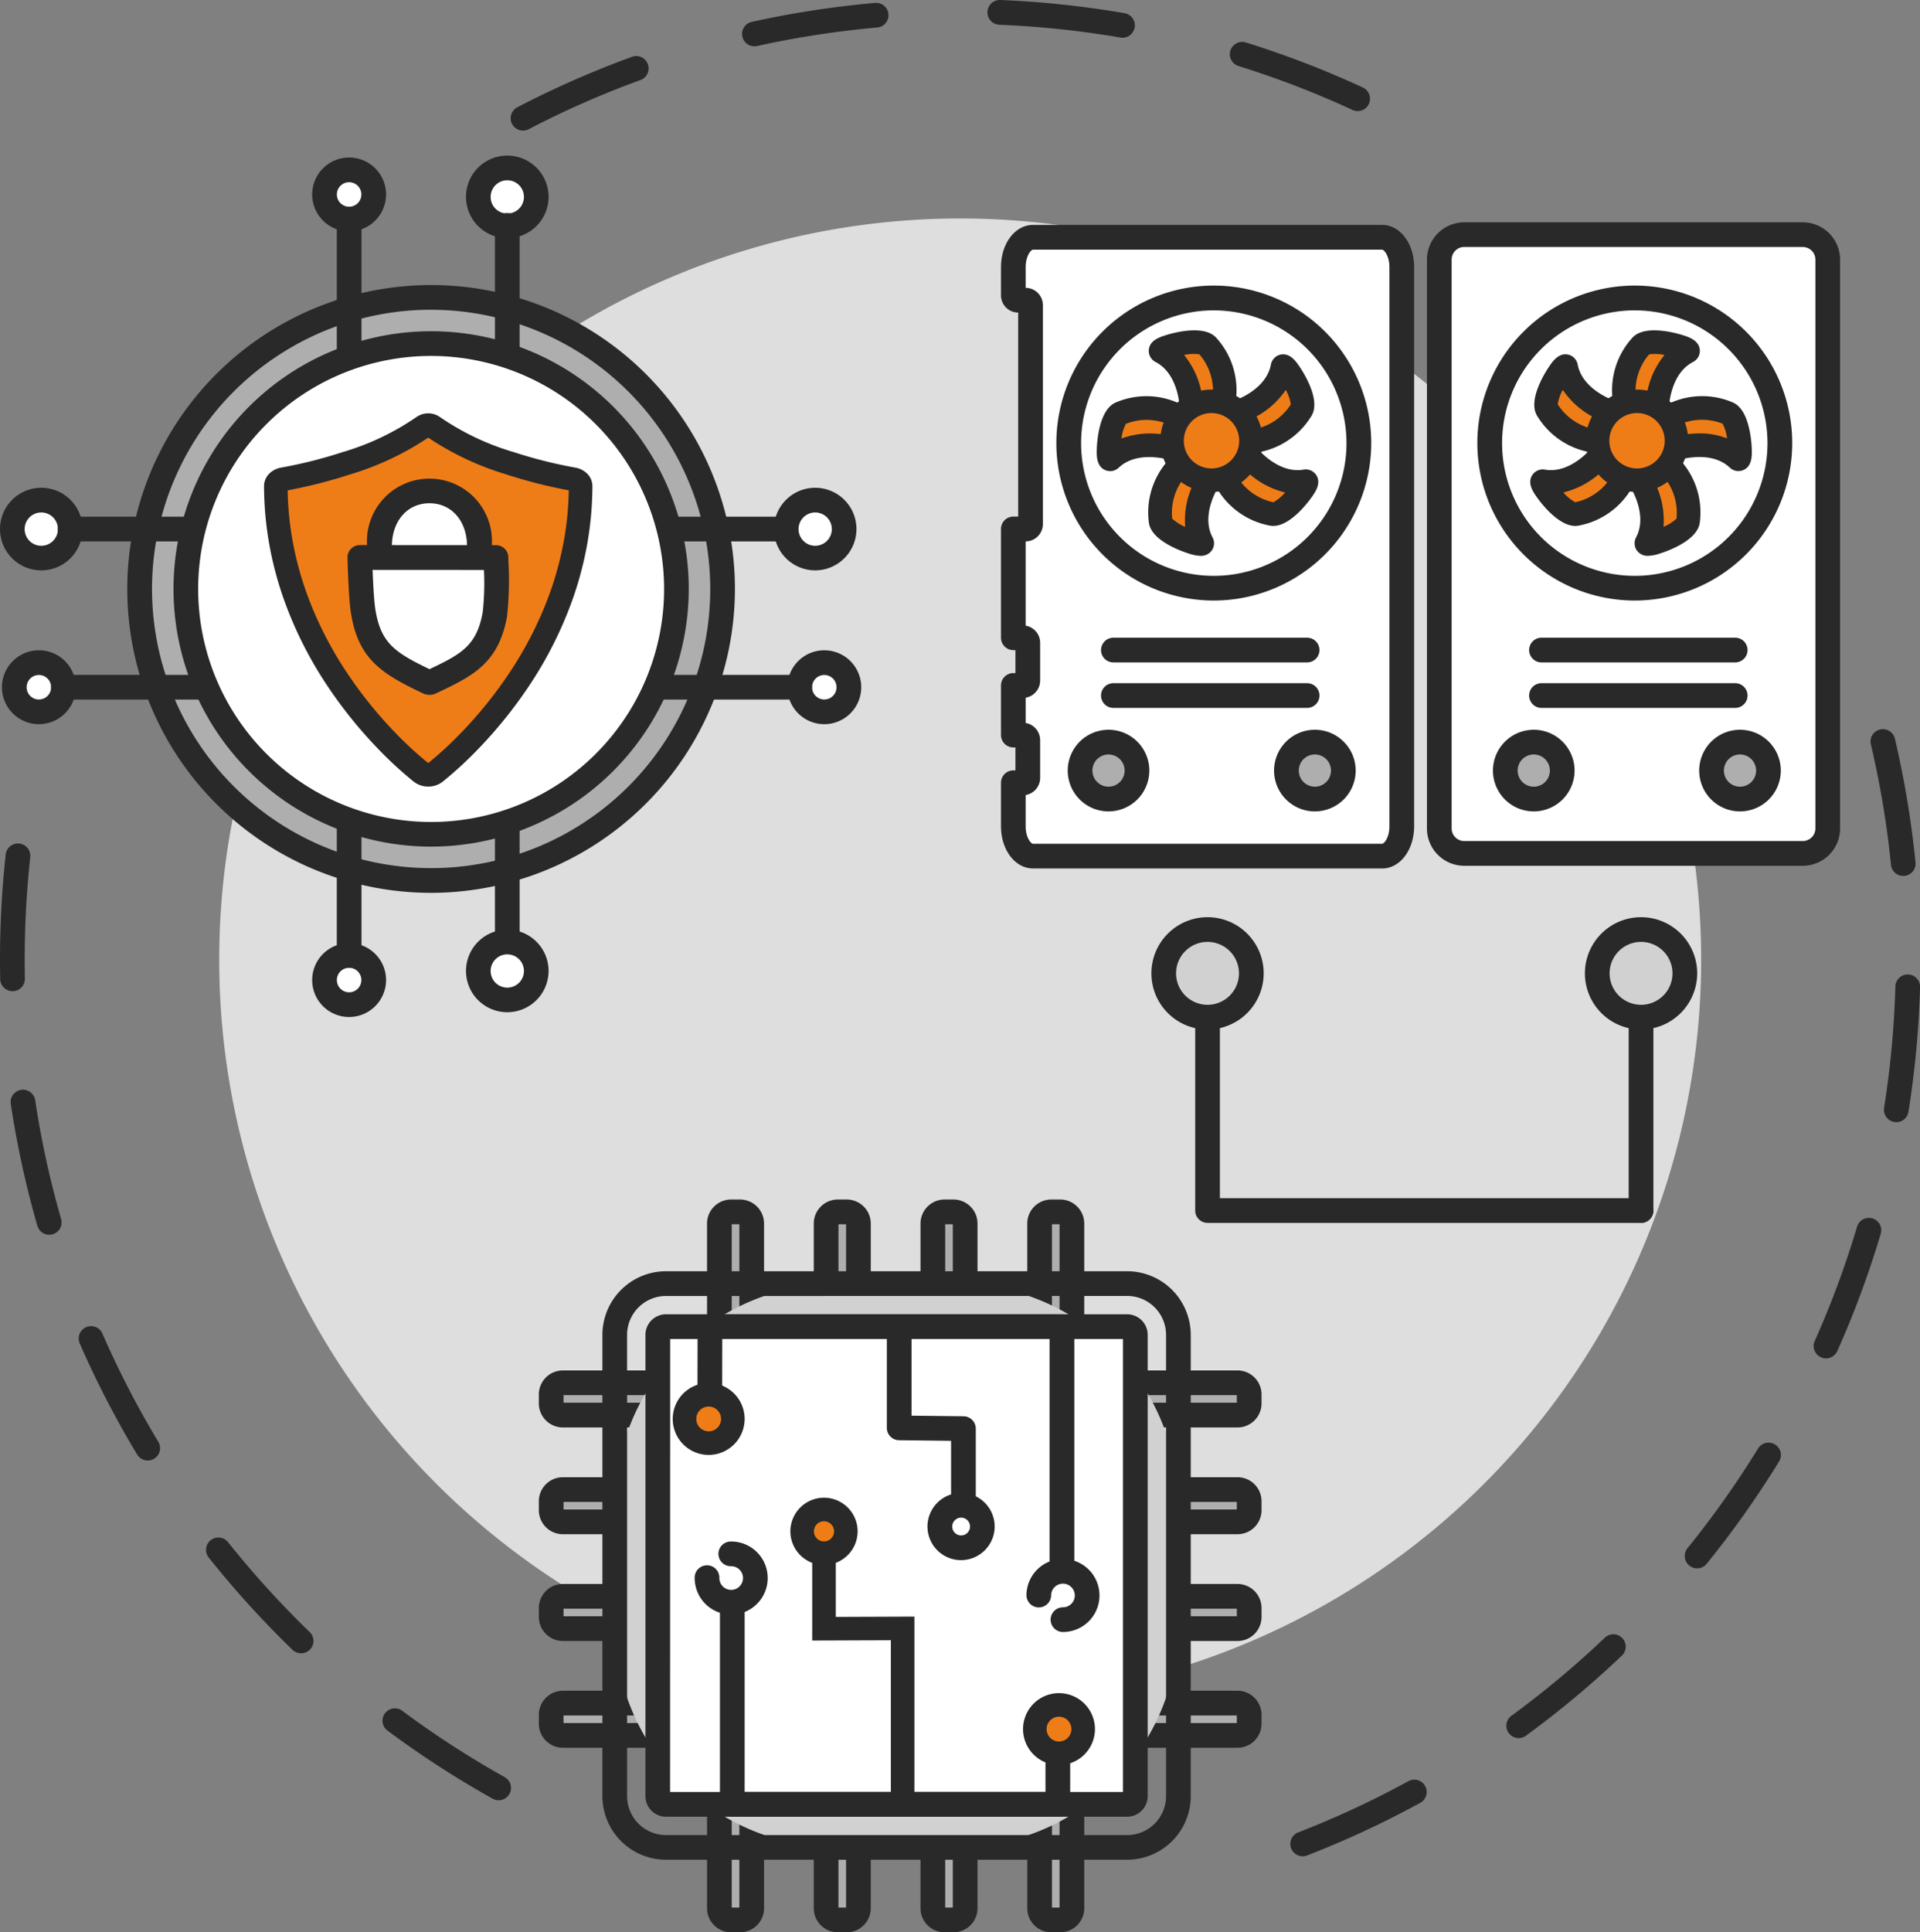 <?xml version="1.0" encoding="UTF-8"?>
<svg xmlns="http://www.w3.org/2000/svg" data-name="Group 41023" width="150" height="150.924" viewBox="0 0 150 150.924">
  <rect x="0" y="0" width="150" height="150.924" fill="#808080" stroke="none"/>
  <defs>
    <clipPath id="ae56zat3ba">
      <path data-name="Rectangle 22534" style="fill:none" d="M0 0h150v150.924H0z"></path>
    </clipPath>
  </defs>
  <g data-name="Group 41022" style="clip-path:url(#ae56zat3ba)">
    <path data-name="Path 31637" d="M74.442 132.055a57.888 57.888 0 1 1 57.888 57.888 57.888 57.888 0 0 1-57.888-57.888" transform="translate(-57.315 -57.103)" style="fill:#dedede"></path>
    <path data-name="Path 31638" d="M38.958 361a.962.962 0 0 1-.47-.123 75.353 75.353 0 0 1-8.2-5.307.965.965 0 1 1 1.152-1.548 73.446 73.446 0 0 0 7.988 5.17.965.965 0 0 1-.47 1.808M23.52 349.519a.961.961 0 0 1-.671-.271 75.68 75.68 0 0 1-6.563-7.232.965.965 0 0 1 1.51-1.2 73.774 73.774 0 0 0 6.4 7.047.965.965 0 0 1-.671 1.658m-11.984-15.058a.964.964 0 0 1-.827-.467 75.061 75.061 0 0 1-4.484-8.676.965.965 0 0 1 1.77-.772A73.118 73.118 0 0 0 12.366 333a.965.965 0 0 1-.825 1.463m-7.695-17.632a.965.965 0 0 1-.927-.7 74.9 74.9 0 0 1-2.081-9.542.965.965 0 0 1 1.908-.287 72.934 72.934 0 0 0 2.028 9.298.966.966 0 0 1-.928 1.232M.979 297.807a.965.965 0 0 1-.964-.946Q0 296.1 0 295.341a76.088 76.088 0 0 1 .447-8.235.965.965 0 0 1 1.918.209 74.222 74.222 0 0 0-.436 8.026q0 .743.015 1.483a.965.965 0 0 1-.946.984H.979" transform="translate(0 -220.389)" style="fill:#292929"></path>
    <path data-name="Path 31639" d="M439.124 335.662a.965.965 0 0 1-.349-1.865 72.991 72.991 0 0 0 8.622-4.009.965.965 0 0 1 .926 1.693 75.019 75.019 0 0 1-8.851 4.116.963.963 0 0 1-.348.065M456 326.433a.965.965 0 0 1-.57-1.744 73.772 73.772 0 0 0 7.3-6.1.965.965 0 1 1 1.33 1.4 75.669 75.669 0 0 1-7.495 6.257.96.96 0 0 1-.568.186m13.938-13.259a.965.965 0 0 1-.749-1.572 73.543 73.543 0 0 0 5.5-7.767.965.965 0 1 1 1.644 1.01 75.479 75.479 0 0 1-5.643 7.972.962.962 0 0 1-.75.358m10.071-16.4a.965.965 0 0 1-.88-1.359 72.808 72.808 0 0 0 3.305-8.925.965.965 0 0 1 1.85.55 74.741 74.741 0 0 1-3.393 9.162.965.965 0 0 1-.881.571m5.488-18.45a.99.99 0 0 1-.153-.012.965.965 0 0 1-.8-1.1 73.783 73.783 0 0 0 .883-9.473.965.965 0 1 1 1.929.055 75.69 75.69 0 0 1-.906 9.721.965.965 0 0 1-.952.813m.547-19.232a.965.965 0 0 1-.959-.868 73.141 73.141 0 0 0-1.567-9.385.965.965 0 1 1 1.878-.441 75.071 75.071 0 0 1 1.603 9.633.965.965 0 0 1-.863 1.056h-.1" transform="translate(-337.351 -190.677)" style="fill:#292929"></path>
    <path data-name="Path 31640" d="M174.376 10.2a.965.965 0 0 1-.447-1.821 74.892 74.892 0 0 1 8.939-3.934.965.965 0 1 1 .66 1.813 72.924 72.924 0 0 0-8.708 3.833.962.962 0 0 1-.445.109m65.2-1.525a.96.96 0 0 1-.4-.089 72.8 72.8 0 0 0-8.879-3.42.965.965 0 1 1 .574-1.842 74.758 74.758 0 0 1 9.115 3.511.965.965 0 0 1-.406 1.841m-47.127-5.06a.965.965 0 0 1-.208-1.907A75.237 75.237 0 0 1 201.9.226a.965.965 0 0 1 .169 1.922 73.261 73.261 0 0 0-9.4 1.445.961.961 0 0 1-.209.023m28.757-.668a.985.985 0 0 1-.165-.014 73.625 73.625 0 0 0-9.463-1A.965.965 0 1 1 211.66 0a75.548 75.548 0 0 1 9.712 1.031.965.965 0 0 1-.163 1.916" transform="translate(-133.513)" style="fill:#292929"></path>
    <path data-name="Path 31641" d="M92.967 123.732A22.771 22.771 0 1 1 70.2 100.961a22.771 22.771 0 0 1 22.771 22.771" transform="translate(-36.513 -77.733)" style="fill:#aeaeae"></path>
    <path data-name="Path 31642" d="M66.966 144.24A23.736 23.736 0 1 1 90.7 120.5a23.763 23.763 0 0 1-23.734 23.74m0-45.543A21.806 21.806 0 1 0 88.773 120.5a21.831 21.831 0 0 0-21.807-21.8" transform="translate(-33.284 -74.504)" style="fill:#292929"></path>
    <path data-name="Path 31643" d="M112.131 324.365a1.921 1.921 0 1 1-1.921 1.921 1.921 1.921 0 0 1 1.921-1.921" transform="translate(-84.854 -249.738)" style="fill:#fff"></path>
    <path data-name="Path 31644" d="M108.9 325.944a2.886 2.886 0 1 1 2.886-2.886 2.89 2.89 0 0 1-2.886 2.886m0-3.843a.957.957 0 1 0 .957.957.958.958 0 0 0-.957-.957" transform="translate(-81.625 -246.51)" style="fill:#292929"></path>
    <path data-name="Path 31645" d="M112.131 57.667a1.921 1.921 0 1 1-1.921 1.921 1.921 1.921 0 0 1 1.921-1.921" transform="translate(-84.854 -44.399)" style="fill:#fff"></path>
    <path data-name="Path 31646" d="M108.9 59.246a2.886 2.886 0 1 1 2.886-2.886 2.89 2.89 0 0 1-2.886 2.886m0-3.843a.957.957 0 1 0 .957.957.958.958 0 0 0-.957-.957" transform="translate(-81.625 -41.171)" style="fill:#292929"></path>
    <path data-name="Path 31647" d="M118.561 74.37v57.517" transform="translate(-91.283 -57.259)" style="fill:#fff"></path>
    <path data-name="Path 31648" d="M115.333 129.623a.965.965 0 0 1-.965-.965V71.142a.965.965 0 0 1 1.929 0v57.517a.965.965 0 0 1-.965.965" transform="translate(-88.055 -54.031)" style="fill:#292929"></path>
    <path data-name="Path 31649" d="M164.7 61.525a2.26 2.26 0 1 0-2.26-2.26 2.261 2.261 0 0 0 2.26 2.26" transform="translate(-125.063 -43.889)" style="fill:#fff"></path>
    <path data-name="Path 31650" d="M161.467 59.262a3.225 3.225 0 1 1 3.225-3.225 3.229 3.229 0 0 1-3.225 3.225m0-4.521a1.3 1.3 0 1 0 1.3 1.3 1.3 1.3 0 0 0-1.3-1.3" transform="translate(-121.835 -40.661)" style="fill:#292929"></path>
    <path data-name="Path 31651" d="M172.26 132.594v-55.94" transform="translate(-132.628 -59.018)" style="fill:#fff"></path>
    <path data-name="Path 31652" d="M169.032 130.33a.965.965 0 0 1-.965-.965V73.426a.965.965 0 1 1 1.929 0v55.94a.965.965 0 0 1-.965.965" transform="translate(-129.4 -55.79)" style="fill:#292929"></path>
    <path data-name="Path 31653" d="M164.7 319.8a2.26 2.26 0 1 1-2.26 2.26 2.261 2.261 0 0 1 2.26-2.26" transform="translate(-125.063 -246.22)" style="fill:#fff"></path>
    <path data-name="Path 31654" d="M161.467 322.052a3.225 3.225 0 1 1 3.225-3.225 3.229 3.229 0 0 1-3.225 3.225m0-4.521a1.3 1.3 0 1 0 1.3 1.3 1.3 1.3 0 0 0-1.3-1.3" transform="translate(-121.835 -242.991)" style="fill:#292929"></path>
    <path data-name="Path 31655" d="M271.554 226.876a1.921 1.921 0 1 1 1.921 1.921 1.921 1.921 0 0 1-1.921-1.921" transform="translate(-209.077 -173.199)" style="fill:#fff"></path>
    <path data-name="Path 31656" d="M270.247 226.534a2.886 2.886 0 1 1 2.886-2.886 2.889 2.889 0 0 1-2.886 2.886m0-3.843a.957.957 0 1 0 .957.957.958.958 0 0 0-.957-.957" transform="translate(-205.849 -169.971)" style="fill:#292929"></path>
    <path data-name="Path 31657" d="M4.856 226.876a1.921 1.921 0 1 1 1.921 1.924 1.921 1.921 0 0 1-1.921-1.921" transform="translate(-3.739 -173.199)" style="fill:#fff"></path>
    <path data-name="Path 31658" d="M3.55 226.534a2.886 2.886 0 1 1 2.886-2.886 2.889 2.889 0 0 1-2.886 2.886m0-3.843a.957.957 0 1 0 .956.957.958.958 0 0 0-.956-.957" transform="translate(-.511 -169.971)" style="fill:#292929"></path>
    <path data-name="Path 31659" d="M21.559 233.306h57.517" transform="translate(-16.599 -179.629)" style="fill:#fff"></path>
    <path data-name="Path 31660" d="M75.848 231.043H18.331a.965.965 0 0 1 0-1.93h57.517a.965.965 0 0 1 0 1.93" transform="translate(-13.371 -176.401)" style="fill:#292929"></path>
    <path data-name="Path 31661" d="M8.714 172.042a2.26 2.26 0 1 0-2.26 2.26 2.261 2.261 0 0 0 2.26-2.26" transform="translate(-3.228 -130.72)" style="fill:#fff"></path>
    <path data-name="Path 31662" d="M3.225 172.04a3.225 3.225 0 1 1 3.225-3.225 3.229 3.229 0 0 1-3.225 3.225m0-4.521a1.3 1.3 0 1 0 1.3 1.3 1.3 1.3 0 0 0-1.3-1.3" transform="translate(0 -127.492)" style="fill:#292929"></path>
    <path data-name="Path 31663" d="M79.783 179.607h-55.94" transform="translate(-18.357 -138.285)" style="fill:#fff"></path>
    <path data-name="Path 31664" d="M76.555 177.344h-55.94a.965.965 0 0 1 0-1.93h55.94a.965.965 0 0 1 0 1.93" transform="translate(-15.129 -135.056)" style="fill:#292929"></path>
    <path data-name="Path 31665" d="M266.985 172.042a2.26 2.26 0 1 1 2.26 2.26 2.261 2.261 0 0 1-2.26-2.26" transform="translate(-205.559 -130.72)" style="fill:#fff"></path>
    <path data-name="Path 31666" d="M266.016 172.04a3.225 3.225 0 1 1 3.225-3.225 3.229 3.229 0 0 1-3.225 3.225m0-4.521a1.3 1.3 0 1 0 1.3 1.3 1.3 1.3 0 0 0-1.3-1.3" transform="translate(-202.33 -127.492)" style="fill:#292929"></path>
    <path data-name="Path 31667" d="M101.434 135.809a19.162 19.162 0 1 1-19.162-19.162 19.162 19.162 0 0 1 19.162 19.162" transform="translate(-48.589 -89.81)" style="fill:#fff"></path>
    <path data-name="Path 31668" d="M79.043 152.708a20.127 20.127 0 1 1 20.127-20.127 20.15 20.15 0 0 1-20.127 20.127m0-38.325a18.2 18.2 0 1 0 18.2 18.2 18.218 18.218 0 0 0-18.2-18.2" transform="translate(-45.361 -86.582)" style="fill:#292929"></path>
    <path data-name="Path 31669" d="M105.574 171.585a.9.9 0 0 1-.555-.179 29.03 29.03 0 0 1-2.742-2.529 34.1 34.1 0 0 1-3.783-4.7 29.778 29.778 0 0 1-3.359-6.677 26.44 26.44 0 0 1-1.062-4.02 25.559 25.559 0 0 1-.4-4.443.474.474 0 0 1 .167-.349.837.837 0 0 1 .425-.194 36.985 36.985 0 0 0 4.917-1.24 21.015 21.015 0 0 0 6.036-2.881.637.637 0 0 1 .718 0 21.02 21.02 0 0 0 6.036 2.881 36.968 36.968 0 0 0 4.917 1.24.837.837 0 0 1 .425.194.474.474 0 0 1 .167.349 25.559 25.559 0 0 1-.4 4.443 26.467 26.467 0 0 1-1.062 4.02 29.778 29.778 0 0 1-3.359 6.677 34.088 34.088 0 0 1-3.784 4.7 29.006 29.006 0 0 1-2.742 2.529.9.9 0 0 1-.555.179" transform="translate(-72.118 -111.071)" style="fill:#ef7d17"></path>
    <path data-name="Path 31670" d="M102.494 169.458a1.811 1.811 0 0 1-1.129-.379 29.937 29.937 0 0 1-2.831-2.611 35.025 35.025 0 0 1-3.886-4.826 30.7 30.7 0 0 1-3.462-6.884 27.379 27.379 0 0 1-1.1-4.161 26.5 26.5 0 0 1-.42-4.6 1.383 1.383 0 0 1 .468-1.033 1.741 1.741 0 0 1 .895-.422 35.981 35.981 0 0 0 4.783-1.207 20.137 20.137 0 0 0 5.768-2.742 1.6 1.6 0 0 1 1.823 0 20.132 20.132 0 0 0 5.768 2.742 35.981 35.981 0 0 0 4.783 1.207 1.74 1.74 0 0 1 .9.423 1.383 1.383 0 0 1 .467 1.033 26.519 26.519 0 0 1-.42 4.6 27.355 27.355 0 0 1-1.1 4.161 30.7 30.7 0 0 1-3.462 6.884 35.02 35.02 0 0 1-3.886 4.826 29.934 29.934 0 0 1-2.831 2.611 1.812 1.812 0 0 1-1.129.379m-.011-1.842h.02a28.174 28.174 0 0 0 2.624-2.425 33.161 33.161 0 0 0 3.681-4.572 28.859 28.859 0 0 0 3.256-6.47 25.552 25.552 0 0 0 1.025-3.88 24.673 24.673 0 0 0 .387-3.946 38.8 38.8 0 0 1-4.871-1.242 22.474 22.474 0 0 1-6.111-2.878 22.469 22.469 0 0 1-6.111 2.878 38.717 38.717 0 0 1-4.87 1.242 24.648 24.648 0 0 0 .387 3.946 25.5 25.5 0 0 0 1.025 3.88 28.853 28.853 0 0 0 3.256 6.47 33.148 33.148 0 0 0 3.681 4.572 28.2 28.2 0 0 0 2.623 2.424" transform="translate(-69.039 -108.024)" style="fill:#292929"></path>
    <path data-name="Path 31671" d="M128.877 171.858V171c0-2.513 1.641-4.337 3.9-4.337s3.9 1.824 3.9 4.337v.865" transform="translate(-99.226 -128.318)" style="fill:#fff"></path>
    <path data-name="Path 31672" d="M133.452 169.6a.965.965 0 0 1-.965-.965v-.865c0-1.986-1.208-3.372-2.937-3.372s-2.937 1.387-2.937 3.372v.859a.965.965 0 1 1-1.93 0v-.859a4.884 4.884 0 1 1 9.733 0v.865a.965.965 0 0 1-.965.965" transform="translate(-95.998 -125.09)" style="fill:#292929"></path>
    <path data-name="Path 31673" d="M127.564 199c-2.978-1.426-4.593-2.3-5.1-5.566-.185-1.182-.249-4.011-.258-4.188l10.637.007a30.483 30.483 0 0 1-.093 4.468c-.581 3.148-2.143 3.918-5.039 5.283a.31.31 0 0 1-.143 0" transform="translate(-94.087 -145.704)" style="fill:#fff"></path>
    <path data-name="Path 31674" d="M124.416 196.744a1.166 1.166 0 0 1-.5-.105c-3.12-1.493-5.062-2.6-5.64-6.286-.169-1.078-.239-3.347-.262-4.092 0-.1-.005-.17-.006-.2a.968.968 0 0 1 .964-1.014l10.637.007a.964.964 0 0 1 .964 1c0 .053 0 .167.009.327a25.669 25.669 0 0 1-.117 4.286c-.678 3.672-2.733 4.64-5.577 5.981a1.134 1.134 0 0 1-.476.1m.335-1.847h.006-.006m-4.777-7.916c.056 1.5.128 2.527.213 3.073.416 2.655 1.545 3.386 4.23 4.682 2.508-1.187 3.678-1.839 4.155-4.422a20.88 20.88 0 0 0 .1-3.328z" transform="translate(-90.859 -142.475)" style="fill:#292929"></path>
    <path data-name="Path 31675" d="M246.808 419.274a.914.914 0 0 1-.887.934h-.749a.914.914 0 0 1-.887-.934v-6.925a.914.914 0 0 1 .887-.934h.749a.914.914 0 0 1 .887.934z" transform="translate(-188.081 -316.76)" style="fill:#aeaeae"></path>
    <path data-name="Path 31676" d="M242.691 417.944h-.749a1.878 1.878 0 0 1-1.852-1.9v-6.924a1.878 1.878 0 0 1 1.852-1.9h.749a1.878 1.878 0 0 1 1.852 1.9v6.925a1.878 1.878 0 0 1-1.852 1.9m-.672-1.93h.594v-6.864h-.594z" transform="translate(-184.852 -313.531)" style="fill:#292929"></path>
    <path data-name="Path 31677" d="M283.052 419.274a.914.914 0 0 1-.887.934h-.749a.914.914 0 0 1-.887-.934v-6.925a.914.914 0 0 1 .887-.934h.749a.914.914 0 0 1 .887.934z" transform="translate(-215.987 -316.76)" style="fill:#aeaeae"></path>
    <path data-name="Path 31678" d="M278.935 417.944h-.749a1.878 1.878 0 0 1-1.852-1.9v-6.924a1.878 1.878 0 0 1 1.852-1.9h.749a1.878 1.878 0 0 1 1.852 1.9v6.925a1.878 1.878 0 0 1-1.852 1.9m-.672-1.93h.594v-6.864h-.594z" transform="translate(-212.758 -313.531)" style="fill:#292929"></path>
    <path data-name="Path 31679" d="M319.3 419.274a.914.914 0 0 1-.887.934h-.749a.914.914 0 0 1-.887-.934v-6.925a.914.914 0 0 1 .887-.934h.749a.914.914 0 0 1 .887.934z" transform="translate(-243.892 -316.76)" style="fill:#aeaeae"></path>
    <path data-name="Path 31680" d="M315.18 417.944h-.749a1.878 1.878 0 0 1-1.852-1.9v-6.924a1.878 1.878 0 0 1 1.852-1.9h.749a1.878 1.878 0 0 1 1.852 1.9v6.925a1.878 1.878 0 0 1-1.852 1.9m-.672-1.93h.594v-6.864h-.594z" transform="translate(-240.664 -313.531)" style="fill:#292929"></path>
    <path data-name="Path 31681" d="M355.541 419.274a.914.914 0 0 1-.887.934h-.754a.914.914 0 0 1-.887-.934v-6.925a.914.914 0 0 1 .887-.934h.749a.914.914 0 0 1 .887.934z" transform="translate(-271.798 -316.76)" style="fill:#aeaeae"></path>
    <path data-name="Path 31682" d="M351.424 417.944h-.749a1.878 1.878 0 0 1-1.852-1.9v-6.924a1.878 1.878 0 0 1 1.852-1.9h.749a1.878 1.878 0 0 1 1.852 1.9v6.925a1.878 1.878 0 0 1-1.852 1.9m-.672-1.93h.594v-6.864h-.594z" transform="translate(-268.569 -313.531)" style="fill:#292929"></path>
    <path data-name="Path 31683" d="M246.808 621.433a.914.914 0 0 1-.887.934h-.749a.914.914 0 0 1-.887-.934v-6.925a.914.914 0 0 1 .887-.934h.749a.914.914 0 0 1 .887.934z" transform="translate(-188.081 -472.408)" style="fill:#aeaeae"></path>
    <path data-name="Path 31684" d="M242.691 620.1h-.749a1.878 1.878 0 0 1-1.852-1.9v-6.925a1.878 1.878 0 0 1 1.852-1.9h.749a1.878 1.878 0 0 1 1.852 1.9v6.925a1.878 1.878 0 0 1-1.852 1.9m-.672-1.93h.594v-6.864h-.594z" transform="translate(-184.852 -469.178)" style="fill:#292929"></path>
    <path data-name="Path 31685" d="M283.052 621.433a.914.914 0 0 1-.887.934h-.749a.914.914 0 0 1-.887-.934v-6.925a.914.914 0 0 1 .887-.934h.749a.914.914 0 0 1 .887.934z" transform="translate(-215.987 -472.408)" style="fill:#aeaeae"></path>
    <path data-name="Path 31686" d="M278.935 620.1h-.749a1.878 1.878 0 0 1-1.852-1.9v-6.925a1.878 1.878 0 0 1 1.852-1.9h.749a1.878 1.878 0 0 1 1.852 1.9v6.925a1.878 1.878 0 0 1-1.852 1.9m-.672-1.93h.594v-6.864h-.594z" transform="translate(-212.758 -469.178)" style="fill:#292929"></path>
    <path data-name="Path 31687" d="M319.3 621.433a.914.914 0 0 1-.887.934h-.749a.914.914 0 0 1-.887-.934v-6.925a.914.914 0 0 1 .887-.934h.749a.914.914 0 0 1 .887.934z" transform="translate(-243.892 -472.408)" style="fill:#aeaeae"></path>
    <path data-name="Path 31688" d="M315.18 620.1h-.749a1.878 1.878 0 0 1-1.852-1.9v-6.925a1.878 1.878 0 0 1 1.852-1.9h.749a1.878 1.878 0 0 1 1.852 1.9v6.925a1.878 1.878 0 0 1-1.852 1.9m-.672-1.93h.594v-6.864h-.594z" transform="translate(-240.664 -469.178)" style="fill:#292929"></path>
    <path data-name="Path 31689" d="M355.541 621.433a.914.914 0 0 1-.887.934h-.754a.914.914 0 0 1-.887-.934v-6.925a.914.914 0 0 1 .887-.934h.749a.914.914 0 0 1 .887.934z" transform="translate(-271.798 -472.408)" style="fill:#aeaeae"></path>
    <path data-name="Path 31690" d="M351.424 620.1h-.749a1.878 1.878 0 0 1-1.852-1.9v-6.925a1.878 1.878 0 0 1 1.852-1.9h.749a1.878 1.878 0 0 1 1.852 1.9v6.925a1.878 1.878 0 0 1-1.852 1.9m-.672-1.93h.594v-6.864h-.594z" transform="translate(-268.569 -469.178)" style="fill:#292929"></path>
    <path data-name="Path 31691" d="M393.821 578.177a.914.914 0 0 1 .934.887v.749a.914.914 0 0 1-.934.887H386.9a.914.914 0 0 1-.934-.887v-.749a.914.914 0 0 1 .934-.887z" transform="translate(-297.163 -445.155)" style="fill:#aeaeae"></path>
    <path data-name="Path 31692" d="M390.592 578.436h-6.925a1.878 1.878 0 0 1-1.9-1.852v-.749a1.878 1.878 0 0 1 1.9-1.852h6.925a1.878 1.878 0 0 1 1.9 1.852v.749a1.878 1.878 0 0 1-1.9 1.852m-6.895-1.93h6.864v-.594H383.7zm6.9-.594z" transform="translate(-293.934 -441.926)" style="fill:#292929"></path>
    <path data-name="Path 31693" d="M393.821 541.932a.914.914 0 0 1 .934.887v.749a.914.914 0 0 1-.934.887H386.9a.914.914 0 0 1-.934-.887v-.749a.914.914 0 0 1 .934-.887z" transform="translate(-297.163 -417.249)" style="fill:#aeaeae"></path>
    <path data-name="Path 31694" d="M390.592 542.192h-6.925a1.878 1.878 0 0 1-1.9-1.852v-.749a1.878 1.878 0 0 1 1.9-1.852h6.925a1.878 1.878 0 0 1 1.9 1.852v.749a1.878 1.878 0 0 1-1.9 1.852m-6.895-1.93h6.864v-.594H383.7zm6.9-.594z" transform="translate(-293.934 -414.021)" style="fill:#292929"></path>
    <path data-name="Path 31695" d="M393.821 505.688a.914.914 0 0 1 .934.887v.749a.914.914 0 0 1-.934.887H386.9a.914.914 0 0 1-.934-.887v-.749a.914.914 0 0 1 .934-.887z" transform="translate(-297.163 -389.344)" style="fill:#aeaeae"></path>
    <path data-name="Path 31696" d="M390.592 505.947h-6.925a1.878 1.878 0 0 1-1.9-1.852v-.749a1.878 1.878 0 0 1 1.9-1.852h6.925a1.878 1.878 0 0 1 1.9 1.852v.749a1.878 1.878 0 0 1-1.9 1.852m-6.895-1.93h6.864v-.594H383.7zm6.9-.594z" transform="translate(-293.934 -386.115)" style="fill:#292929"></path>
    <path data-name="Path 31697" d="M393.821 469.444a.914.914 0 0 1 .934.887v.749a.914.914 0 0 1-.934.887H386.9a.914.914 0 0 1-.934-.887v-.749a.914.914 0 0 1 .934-.887z" transform="translate(-297.163 -361.438)" style="fill:#aeaeae"></path>
    <path data-name="Path 31698" d="M390.592 469.7h-6.925a1.878 1.878 0 0 1-1.9-1.852v-.748a1.878 1.878 0 0 1 1.9-1.852h6.925a1.878 1.878 0 0 1 1.9 1.852v.749a1.878 1.878 0 0 1-1.9 1.852m-6.895-1.93h6.864v-.594H383.7zm6.9-.594z" transform="translate(-293.934 -358.209)" style="fill:#292929"></path>
    <path data-name="Path 31699" d="M195.029 578.177a.914.914 0 0 1 .934.887v.749a.914.914 0 0 1-.934.887H188.1a.914.914 0 0 1-.934-.887v-.749a.914.914 0 0 1 .934-.887z" transform="translate(-144.108 -445.155)" style="fill:#aeaeae"></path>
    <path data-name="Path 31700" d="M191.8 578.436h-6.925a1.878 1.878 0 0 1-1.9-1.852v-.749a1.878 1.878 0 0 1 1.9-1.852h6.925a1.878 1.878 0 0 1 1.9 1.852v.749a1.878 1.878 0 0 1-1.9 1.852m-6.895-1.93h6.864v-.594h-6.864zm6.9-.594z" transform="translate(-140.878 -441.926)" style="fill:#292929"></path>
    <path data-name="Path 31701" d="M195.029 541.932a.914.914 0 0 1 .934.887v.749a.914.914 0 0 1-.934.887H188.1a.914.914 0 0 1-.934-.887v-.749a.914.914 0 0 1 .934-.887z" transform="translate(-144.108 -417.249)" style="fill:#aeaeae"></path>
    <path data-name="Path 31702" d="M191.8 542.192h-6.925a1.878 1.878 0 0 1-1.9-1.852v-.749a1.878 1.878 0 0 1 1.9-1.852h6.925a1.878 1.878 0 0 1 1.9 1.852v.749a1.878 1.878 0 0 1-1.9 1.852m-6.895-1.93h6.864v-.594h-6.864zm6.9-.594z" transform="translate(-140.878 -414.021)" style="fill:#292929"></path>
    <path data-name="Path 31703" d="M195.029 505.688a.914.914 0 0 1 .934.887v.749a.914.914 0 0 1-.934.887H188.1a.914.914 0 0 1-.934-.887v-.749a.914.914 0 0 1 .934-.887z" transform="translate(-144.108 -389.344)" style="fill:#aeaeae"></path>
    <path data-name="Path 31704" d="M191.8 505.947h-6.925a1.878 1.878 0 0 1-1.9-1.852v-.749a1.878 1.878 0 0 1 1.9-1.852h6.925a1.878 1.878 0 0 1 1.9 1.852v.749a1.878 1.878 0 0 1-1.9 1.852m-6.895-1.93h6.864v-.594h-6.864zm6.9-.594z" transform="translate(-140.878 -386.115)" style="fill:#292929"></path>
    <path data-name="Path 31705" d="M195.029 469.444a.914.914 0 0 1 .934.887v.749a.914.914 0 0 1-.934.887H188.1a.914.914 0 0 1-.934-.887v-.749a.914.914 0 0 1 .934-.887z" transform="translate(-144.108 -361.438)" style="fill:#aeaeae"></path>
    <path data-name="Path 31706" d="M191.8 469.7h-6.925a1.878 1.878 0 0 1-1.9-1.852v-.748a1.878 1.878 0 0 1 1.9-1.852h6.925a1.878 1.878 0 0 1 1.9 1.852v.749a1.878 1.878 0 0 1-1.9 1.852m-6.895-1.93h6.864v-.594h-6.864zm6.9-.594z" transform="translate(-140.878 -358.209)" style="fill:#292929"></path>
    <path data-name="Rectangle 22532" d="M17.4 0h9.233a17.4 17.4 0 0 1 17.4 17.4v9.234a17.4 17.4 0 0 1-17.4 17.4H17.4A17.4 17.4 0 0 1 0 26.635V17.4A17.4 17.4 0 0 1 17.4 0z" transform="translate(48.027 100.256)" style="fill:#d1d1d1"></path>
    <path data-name="Path 31707" d="M245.554 477.533h-36.029a4.974 4.974 0 0 1-4.968-4.968v-36.029a4.974 4.974 0 0 1 4.968-4.968h36.028a4.974 4.974 0 0 1 4.968 4.968v36.029a4.974 4.974 0 0 1-4.968 4.968M209.525 433.5a3.042 3.042 0 0 0-3.039 3.039v36.029a3.042 3.042 0 0 0 3.039 3.039h36.028a3.042 3.042 0 0 0 3.039-3.039v-36.032a3.042 3.042 0 0 0-3.039-3.039z" transform="translate(-157.494 -332.277)" style="fill:#292929"></path>
    <rect data-name="Rectangle 22533" width="37.313" height="37.313" rx="2.791" transform="translate(51.389 103.618)" style="fill:#fff"></rect>
    <path data-name="Path 31708" d="M256.8 485.421h-36.026a1.609 1.609 0 0 1-1.607-1.607v-36.029a1.609 1.609 0 0 1 1.607-1.607H256.8a1.609 1.609 0 0 1 1.607 1.607v36.029a1.609 1.609 0 0 1-1.607 1.607m-35.706-1.93h35.383v-35.383H221.1z" transform="translate(-168.743 -343.525)" style="fill:#292929"></path>
    <path data-name="Path 31709" d="M307.125 465.131a.965.965 0 0 1-.965-.965v-7.7l-4.066-.048a.965.965 0 0 1-.953-.965v-7.789a.965.965 0 1 1 1.93 0v6.836l4.066.048a.965.965 0 0 1 .953.965v8.652a.965.965 0 0 1-.965.965" transform="translate(-231.857 -343.929)" style="fill:#292929"></path>
    <path data-name="Path 31710" d="M320.8 514.339a1.66 1.66 0 1 0-1.66-1.66 1.66 1.66 0 0 0 1.66 1.66" transform="translate(-245.713 -393.449)" style="fill:#fff"></path>
    <path data-name="Path 31711" d="M317.568 512.076a2.625 2.625 0 1 1 2.624-2.624 2.627 2.627 0 0 1-2.624 2.624m0-3.319a.695.695 0 1 0 .7.7.7.7 0 0 0-.7-.7" transform="translate(-242.484 -390.221)" style="fill:#292929"></path>
    <path data-name="Path 31712" d="M351.4 534.946a.965.965 0 0 1 0-1.93.924.924 0 1 0-.924-.924.965.965 0 0 1-1.929 0 2.853 2.853 0 1 1 2.853 2.853" transform="translate(-268.356 -407.477)" style="fill:#292929"></path>
    <path data-name="Path 31713" d="M265.3 467a.965.965 0 0 1-.965-.965v-17.927h-25.57l-.007 4.144a.965.965 0 0 1-.965.963.965.965 0 0 1-.963-.967l.009-5.107a.965.965 0 0 1 .965-.963h27.5a.965.965 0 0 1 .965.965v18.894a.965.965 0 0 1-.965.965" transform="translate(-182.338 -343.526)" style="fill:#292929"></path>
    <path data-name="Path 31714" d="M234.327 473.506a1.888 1.888 0 1 1-1.888 1.888 1.888 1.888 0 0 1 1.888-1.888" transform="translate(-178.961 -364.566)" style="fill:#ef7d17"></path>
    <path data-name="Path 31715" d="M231.248 475.123a2.809 2.809 0 1 1 2.809-2.809 2.812 2.812 0 0 1-2.809 2.809m0-3.777a.968.968 0 1 0 .968.968.969.969 0 0 0-.968-.968" transform="translate(-175.882 -361.486)" style="fill:#292929"></path>
    <path data-name="Path 31716" d="M353.278 582.556a1.888 1.888 0 1 1 1.888-1.888 1.888 1.888 0 0 1-1.888 1.888" transform="translate(-270.545 -445.619)" style="fill:#ef7d17"></path>
    <path data-name="Path 31717" d="M350.2 580.4a2.809 2.809 0 1 1 2.809-2.809 2.812 2.812 0 0 1-2.809 2.809m0-3.777a.968.968 0 1 0 .968.968.969.969 0 0 0-.968-.968" transform="translate(-267.466 -442.539)" style="fill:#292929"></path>
    <path data-name="Path 31718" d="M270.869 558.176h-25.438a.965.965 0 0 1-.965-.965v-15.572a.965.965 0 1 1 1.929 0v14.607H269.9v-2.812a.965.965 0 1 1 1.929 0v3.777a.965.965 0 0 1-.965.965" transform="translate(-188.221 -416.28)" style="fill:#292929"></path>
    <path data-name="Path 31719" d="M238.74 529.025a2.856 2.856 0 0 1-2.853-2.853.965.965 0 1 1 1.929 0 .924.924 0 1 0 .924-.924.965.965 0 1 1 0-1.929 2.853 2.853 0 0 1 0 5.706" transform="translate(-181.616 -402.918)" style="fill:#292929"></path>
    <path data-name="Path 31720" d="M283.791 540.213h-1.841V527.6l-6.143.024v-8.76h1.841v6.913l6.143-.024z" transform="translate(-212.352 -399.487)" style="fill:#292929"></path>
    <path data-name="Path 31721" d="M274.095 512.444a1.707 1.707 0 1 0 1.707 1.707 1.707 1.707 0 0 0-1.707-1.707" transform="translate(-209.719 -394.545)" style="fill:#ef7d17"></path>
    <path data-name="Path 31722" d="M271.015 513.7a2.627 2.627 0 1 1 2.627-2.627 2.63 2.63 0 0 1-2.627 2.627m0-3.414a.787.787 0 1 0 .787.787.788.788 0 0 0-.787-.787" transform="translate(-206.64 -391.466)" style="fill:#292929"></path>
    <path data-name="Path 31723" d="M517.139 128h-26.45a1.949 1.949 0 0 1-1.949-1.949V81.617a1.949 1.949 0 0 1 1.949-1.949h26.449a1.949 1.949 0 0 1 1.949 1.949v44.43a1.949 1.949 0 0 1-1.948 1.953" transform="translate(-376.295 -61.339)" style="fill:#fff"></path>
    <path data-name="Path 31724" d="M513.909 125.733h-26.45a2.918 2.918 0 0 1-2.914-2.914v-44.43a2.918 2.918 0 0 1 2.914-2.914h26.449a2.917 2.917 0 0 1 2.914 2.914v44.43a2.917 2.917 0 0 1-2.914 2.914M487.459 77.4a.986.986 0 0 0-.985.985v44.43a.986.986 0 0 0 .985.984h26.449a.986.986 0 0 0 .985-.984V78.389a.986.986 0 0 0-.985-.985z" transform="translate(-373.065 -58.11)" style="fill:#292929"></path>
    <path data-name="Path 31725" d="M528.535 112.51a11.331 11.331 0 1 1-11.335-11.331 11.331 11.331 0 0 1 11.331 11.331" transform="translate(-389.485 -77.901)" style="fill:#fff"></path>
    <path data-name="Path 31726" d="M513.975 121.577a12.3 12.3 0 1 1 12.3-12.3 12.31 12.31 0 0 1-12.3 12.3m0-22.663a10.367 10.367 0 1 0 10.367 10.367 10.378 10.378 0 0 0-10.367-10.367" transform="translate(-386.257 -74.672)" style="fill:#292929"></path>
    <path data-name="Path 31727" d="m553.991 121.394-2.446-.251a5.158 5.158 0 0 1 1.188-4.694c.643-.76 4.09.216 3.64.45-2.382 1.234-2.382 4.5-2.382 4.5" transform="translate(-424.534 -89.438)" style="fill:#ef7d17"></path>
    <path data-name="Path 31728" d="m551.828 119.32-4.048-.413-.186-.568a6.069 6.069 0 0 1 1.36-5.575c.953-1.127 3.5-.389 4-.229.432.138 1.236.394 1.3 1.141a.978.978 0 0 1-.534.949c-1.845.956-1.885 3.654-1.885 3.682zm-2.58-2.112.841.087a6.554 6.554 0 0 1 1.408-3.218 3.376 3.376 0 0 0-1.2-.052 4.4 4.4 0 0 0-1.052 3.184m1.007-3.168" transform="translate(-421.457 -86.348)" style="fill:#292929"></path>
    <path data-name="Path 31729" d="m566.368 141.752-.568-2.392a5.158 5.158 0 0 1 4.823-.424c.93.356 1.143 3.933.774 3.585-1.95-1.842-5.029-.768-5.029-.768" transform="translate(-435.626 -106.667)" style="fill:#ef7d17"></path>
    <path data-name="Path 31730" d="M567.989 140.38a.993.993 0 0 1-.682-.274c-1.511-1.428-4.071-.576-4.1-.567l-.959.327-.943-3.958.475-.363a6.069 6.069 0 0 1 5.711-.552c1.378.528 1.519 3.176 1.534 3.7.012.453.035 1.3-.649 1.6a.956.956 0 0 1-.39.083m-3.056-2.943a5.825 5.825 0 0 1 2.161.389 3.385 3.385 0 0 0-.345-1.147 4.4 4.4 0 0 0-3.353.055l.2.823a7.8 7.8 0 0 1 1.342-.12" transform="translate(-432.167 -103.583)" style="fill:#292929"></path>
    <path data-name="Path 31731" d="m556.456 158.335 2.152-1.189a5.159 5.159 0 0 1 1.7 4.533c-.094.991-3.482 2.155-3.246 1.707 1.252-2.372-.609-5.051-.609-5.051" transform="translate(-428.431 -120.991)" style="fill:#ef7d17"></path>
    <path data-name="Path 31732" d="M552.745 160.743a1.037 1.037 0 0 1-.841-.365.978.978 0 0 1-.1-1.084c.97-1.838-.537-4.076-.552-4.1l-.572-.836 3.56-1.97.477.36a6.069 6.069 0 0 1 2.064 5.354c-.14 1.47-2.653 2.316-3.155 2.47a3.041 3.041 0 0 1-.876.169m.514-5.711a6.555 6.555 0 0 1 .68 3.446 3.391 3.391 0 0 0 1.013-.64 4.4 4.4 0 0 0-.952-3.215zm1.72 2.767" transform="translate(-423.981 -117.329)" style="fill:#292929"></path>
    <path data-name="Path 31733" d="m528.314 154.075 1.8 1.68a5.158 5.158 0 0 1-3.785 3.019c-.972.217-3.126-2.646-2.626-2.56 2.643.458 4.616-2.139 4.616-2.139" transform="translate(-403.153 -118.627)" style="fill:#ef7d17"></path>
    <path data-name="Path 31734" d="M523.14 155.125c-1.353 0-2.74-1.87-3.021-2.271-.26-.371-.746-1.061-.344-1.694a.979.979 0 0 1 1-.433c2.034.353 3.709-1.768 3.726-1.789l.617-.812 2.977 2.785-.2.565a6.069 6.069 0 0 1-4.455 3.617 1.392 1.392 0 0 1-.3.033m-.93-2.615a3.394 3.394 0 0 0 .922.765 4.4 4.4 0 0 0 2.764-1.9l-.617-.578a6.555 6.555 0 0 1-3.068 1.711" transform="translate(-400.071 -114.046)" style="fill:#292929"></path>
    <path data-name="Path 31735" d="m530.178 127.922-.942 2.271a5.158 5.158 0 0 1-4.156-2.484c-.544-.834 1.38-3.856 1.474-3.358.5 2.635 3.624 3.571 3.624 3.571" transform="translate(-404.199 -95.7)" style="fill:#ef7d17"></path>
    <path data-name="Path 31736" d="M526.156 128.03a6.09 6.09 0 0 1-4.915-2.9c-.807-1.236.631-3.464.928-3.9.256-.375.732-1.072 1.465-.918a.977.977 0 0 1 .756.784c.384 2.029 2.958 2.852 2.984 2.86l.977.292-1.562 3.765-.6.015h-.036m-3.322-3.83a4.4 4.4 0 0 0 2.747 1.922l.325-.783a6.554 6.554 0 0 1-2.68-2.271 3.393 3.393 0 0 0-.393 1.132" transform="translate(-401.132 -92.616)" style="fill:#292929"></path>
    <path data-name="Path 31737" d="M548.667 139.312a3.083 3.083 0 1 1-3.083-3.083 3.083 3.083 0 0 1 3.083 3.083" transform="translate(-417.686 -104.887)" style="fill:#ef7d17"></path>
    <path data-name="Path 31738" d="M542.5 140.235a4 4 0 1 1 4-4 4.008 4.008 0 0 1-4 4m0-6.167a2.163 2.163 0 1 0 2.163 2.163 2.165 2.165 0 0 0-2.163-2.163" transform="translate(-414.607 -101.806)" style="fill:#292929"></path>
    <path data-name="Path 31739" d="M515.6 254.16a2.223 2.223 0 1 1-2.223-2.223 2.223 2.223 0 0 1 2.223 2.223" transform="translate(-393.553 -193.974)" style="fill:#aeaeae"></path>
    <path data-name="Path 31740" d="M510.15 254.12a3.188 3.188 0 1 1 3.188-3.188 3.192 3.192 0 0 1-3.188 3.188m0-4.446a1.258 1.258 0 1 0 1.258 1.258 1.26 1.26 0 0 0-1.258-1.258" transform="translate(-390.325 -190.745)" style="fill:#292929"></path>
    <path data-name="Path 31741" d="M585.656 254.16a2.223 2.223 0 1 1-2.223-2.223 2.223 2.223 0 0 1 2.223 2.223" transform="translate(-447.49 -193.974)" style="fill:#aeaeae"></path>
    <path data-name="Path 31742" d="M580.2 254.12a3.188 3.188 0 1 1 3.188-3.188 3.192 3.192 0 0 1-3.188 3.188m0-4.446a1.258 1.258 0 1 0 1.258 1.258 1.26 1.26 0 0 0-1.258-1.258" transform="translate(-444.262 -190.745)" style="fill:#292929"></path>
    <path data-name="Line 677" transform="translate(120.429 54.326)" style="fill:#fff" d="M0 0h15.133"></path>
    <path data-name="Path 31743" d="M535.346 233.861h-15.133a.965.965 0 1 1 0-1.93h15.133a.965.965 0 0 1 0 1.93" transform="translate(-399.784 -178.57)" style="fill:#292929"></path>
    <path data-name="Line 678" transform="translate(120.429 50.773)" style="fill:#fff" d="M0 0h15.133"></path>
    <path data-name="Path 31744" d="M535.346 218.421h-15.133a.965.965 0 1 1 0-1.93h15.133a.965.965 0 0 1 0 1.93" transform="translate(-399.784 -166.683)" style="fill:#292929"></path>
    <path data-name="Path 31745" d="M344.092 103.352v8.5h.776a.386.386 0 0 1 .353.412v2.9a.386.386 0 0 1-.353.412h-.776v3.878h.777a.386.386 0 0 1 .352.412v2.9a.386.386 0 0 1-.353.412h-.776v3.393c0 1.287.688 2.331 1.536 2.331H372.9c.848 0 1.536-1.044 1.536-2.331V82.9c0-1.287-.688-2.33-1.536-2.33h-27.272c-.848 0-1.536 1.043-1.536 2.33v2.174a.381.381 0 0 0 .348.407h.643a.386.386 0 0 1 .353.412v17.047a.386.386 0 0 1-.353.412h-.99" transform="translate(-264.926 -62.033)" style="fill:#fff"></path>
    <path data-name="Path 31746" d="M369.675 126.634H342.4c-1.4 0-2.5-1.447-2.5-3.3v-3.393a.965.965 0 0 1 .945-.965h.184v-1.793h-.164a.965.965 0 0 1-.965-.965v-3.878a.965.965 0 0 1 .965-.965h.164v-1.793h-.164a.965.965 0 0 1-.965-.965v-8.5a.965.965 0 0 1 .98-.965h.363V83.217h-.031a1.344 1.344 0 0 1-1.312-1.371v-2.175c0-1.848 1.1-3.3 2.5-3.3h27.276c1.4 0 2.5 1.447 2.5 3.3v43.667c0 1.848-1.1 3.3-2.5 3.3m-27.848-5.738v2.442c0 .9.424 1.366.571 1.366h27.276c.147 0 .571-.47.571-1.366V79.671c0-.9-.424-1.366-.571-1.366H342.4c-.147 0-.571.47-.571 1.366v1.616h.026a1.35 1.35 0 0 1 1.317 1.377v17.047a1.35 1.35 0 0 1-1.317 1.377h-.026v6.584a1.361 1.361 0 0 1 1.129 1.363v2.9a1.361 1.361 0 0 1-1.129 1.363v1.976a1.361 1.361 0 0 1 1.129 1.363v2.9a1.361 1.361 0 0 1-1.129 1.363" transform="translate(-261.697 -58.804)" style="fill:#292929"></path>
    <path data-name="Path 31747" d="M362.918 112.51a11.331 11.331 0 1 0 11.331-11.331 11.331 11.331 0 0 0-11.331 11.331" transform="translate(-279.421 -77.901)" style="fill:#fff"></path>
    <path data-name="Path 31748" d="M371.02 121.577a12.3 12.3 0 1 1 12.3-12.3 12.31 12.31 0 0 1-12.3 12.3m0-22.663a10.367 10.367 0 1 0 10.367 10.367 10.378 10.378 0 0 0-10.367-10.366" transform="translate(-276.192 -74.672)" style="fill:#292929"></path>
    <path data-name="Path 31749" d="m396.505 121.394 2.446-.251a5.158 5.158 0 0 0-1.188-4.694c-.643-.76-4.09.216-3.639.45 2.382 1.234 2.382 4.5 2.382 4.5" transform="translate(-303.416 -89.438)" style="fill:#ef7d17"></path>
    <path data-name="Path 31750" d="M392.505 119.324v-1.017c0-.055-.049-2.73-1.885-3.681a.978.978 0 0 1-.534-.949c.063-.747.868-1 1.3-1.141.5-.159 3.047-.9 4 .229a6.069 6.069 0 0 1 1.36 5.575l-.186.568zm.337-5.248a6.554 6.554 0 0 1 1.408 3.218l.842-.087a4.406 4.406 0 0 0-1.053-3.184 3.376 3.376 0 0 0-1.2.052" transform="translate(-300.336 -86.348)" style="fill:#292929"></path>
    <path data-name="Path 31751" d="m381.621 141.752.568-2.392a5.158 5.158 0 0 0-4.823-.424c-.929.356-1.143 3.933-.774 3.585 1.95-1.842 5.029-.768 5.029-.768" transform="translate(-289.817 -106.667)" style="fill:#ef7d17"></path>
    <path data-name="Path 31752" d="M373.457 140.379a.955.955 0 0 1-.39-.083c-.684-.306-.661-1.149-.649-1.6.014-.525.155-3.173 1.534-3.7a6.067 6.067 0 0 1 5.711.552l.475.363-.942 3.966-.961-.335c-.051-.017-2.594-.853-4.1.567a.994.994 0 0 1-.682.275m1.24-3.7a3.386 3.386 0 0 0-.345 1.147 6.555 6.555 0 0 1 3.5-.269l.2-.823a4.4 4.4 0 0 0-3.353-.055" transform="translate(-286.732 -103.582)" style="fill:#292929"></path>
    <path data-name="Path 31753" d="m397.843 158.335-2.152-1.189a5.158 5.158 0 0 0-1.7 4.533c.094.991 3.482 2.155 3.246 1.707-1.252-2.372.609-5.051.609-5.051" transform="translate(-303.322 -120.991)" style="fill:#ef7d17"></path>
    <path data-name="Path 31754" d="M394.023 160.742a3.035 3.035 0 0 1-.876-.169c-.5-.155-3.015-1-3.155-2.47a6.068 6.068 0 0 1 2.064-5.354l.477-.36 3.568 1.971-.58.835c-.031.046-1.517 2.27-.552 4.1a.978.978 0 0 1-.1 1.084 1.038 1.038 0 0 1-.842.364m-2.207-2.905a3.391 3.391 0 0 0 1.012.64 6.555 6.555 0 0 1 .68-3.446l-.741-.409a4.4 4.4 0 0 0-.952 3.215" transform="translate(-300.241 -117.329)" style="fill:#292929"></path>
    <path data-name="Path 31755" d="m417.275 154.075-1.8 1.68a5.158 5.158 0 0 0 3.785 3.019c.971.217 3.125-2.646 2.626-2.56-2.643.458-4.616-2.139-4.616-2.139" transform="translate(-319.89 -118.627)" style="fill:#ef7d17"></path>
    <path data-name="Path 31756" d="M415.8 155.125a1.379 1.379 0 0 1-.3-.033 6.068 6.068 0 0 1-4.455-3.616l-.2-.565 2.976-2.785.615.81c.037.047 1.693 2.143 3.727 1.791a.977.977 0 0 1 1 .433c.4.633-.084 1.323-.344 1.694-.281.4-1.669 2.27-3.021 2.271m-2.756-3.749a4.4 4.4 0 0 0 2.764 1.9 3.392 3.392 0 0 0 .921-.765 6.552 6.552 0 0 1-3.068-1.711z" transform="translate(-316.326 -114.046)" style="fill:#292929"></path>
    <path data-name="Path 31757" d="m419.73 127.922.942 2.271a5.158 5.158 0 0 0 4.156-2.484c.544-.834-1.38-3.856-1.474-3.358-.5 2.635-3.624 3.571-3.624 3.571" transform="translate(-323.162 -95.7)" style="fill:#ef7d17"></path>
    <path data-name="Path 31758" d="M416.532 128.03h-.032l-.6-.015-1.562-3.765.975-.292c.05-.016 2.6-.829 2.986-2.861a.977.977 0 0 1 .756-.784c.735-.154 1.21.543 1.465.918.3.434 1.735 2.662.928 3.9a6.09 6.09 0 0 1-4.915 2.9m.25-2.691.324.782a4.4 4.4 0 0 0 2.748-1.921 3.393 3.393 0 0 0-.393-1.132 6.554 6.554 0 0 1-2.68 2.271" transform="translate(-319.01 -92.616)" style="fill:#292929"></path>
    <path data-name="Path 31759" d="M397.99 139.312a3.083 3.083 0 1 0 3.083-3.083 3.083 3.083 0 0 0-3.083 3.083" transform="translate(-306.424 -104.887)" style="fill:#ef7d17"></path>
    <path data-name="Path 31760" d="M397.994 140.235a4 4 0 1 1 4-4 4.008 4.008 0 0 1-4 4m0-6.167a2.163 2.163 0 1 0 2.163 2.163 2.165 2.165 0 0 0-2.163-2.163" transform="translate(-303.345 -101.806)" style="fill:#292929"></path>
    <path data-name="Path 31761" d="M436.813 254.16a2.223 2.223 0 1 0 2.223-2.223 2.223 2.223 0 0 0-2.223 2.223" transform="translate(-336.315 -193.974)" style="fill:#aeaeae"></path>
    <path data-name="Path 31762" d="M435.809 254.12a3.188 3.188 0 1 1 3.191-3.188 3.191 3.191 0 0 1-3.188 3.188m0-4.446a1.258 1.258 0 1 0 1.258 1.258 1.26 1.26 0 0 0-1.258-1.258" transform="translate(-333.087 -190.745)" style="fill:#292929"></path>
    <path data-name="Path 31763" d="M366.759 254.16a2.223 2.223 0 1 0 2.223-2.223 2.223 2.223 0 0 0-2.223 2.223" transform="translate(-282.378 -193.974)" style="fill:#aeaeae"></path>
    <path data-name="Path 31764" d="M365.753 254.12a3.188 3.188 0 1 1 3.188-3.188 3.192 3.192 0 0 1-3.188 3.188m0-4.446a1.258 1.258 0 1 0 1.258 1.258 1.26 1.26 0 0 0-1.258-1.258" transform="translate(-279.149 -190.745)" style="fill:#292929"></path>
    <path data-name="Line 679" transform="translate(86.984 54.326)" style="fill:#fff" d="M15.133 0H0"></path>
    <path data-name="Path 31765" d="M389.979 233.861h-15.133a.965.965 0 0 1 0-1.93h15.133a.965.965 0 0 1 0 1.93" transform="translate(-287.862 -178.57)" style="fill:#292929"></path>
    <path data-name="Line 680" transform="translate(86.984 50.773)" style="fill:#fff" d="M15.133 0H0"></path>
    <path data-name="Path 31766" d="M389.979 218.421h-15.133a.965.965 0 0 1 0-1.93h15.133a.965.965 0 0 1 0 1.93" transform="translate(-287.862 -166.683)" style="fill:#292929"></path>
    <path data-name="Line 681" transform="translate(128.207 76.595)" style="fill:#fff" d="M0 0v17.956"></path>
    <path data-name="Path 31767" d="M554.02 348.609a.965.965 0 0 1-.965-.965v-17.955a.965.965 0 1 1 1.929 0v17.956a.965.965 0 0 1-.965.965" transform="translate(-425.813 -253.094)" style="fill:#292929"></path>
    <path data-name="Path 31768" d="M440.684 348.609h-33.867a.965.965 0 0 1-.965-.965v-17.955a.965.965 0 1 1 1.929 0v16.991h32.9a.965.965 0 0 1 0 1.93" transform="translate(-312.477 -253.094)" style="fill:#292929"></path>
    <path data-name="Path 31769" d="M402.017 318.987a3.421 3.421 0 1 1-3.421-3.421 3.421 3.421 0 0 1 3.421 3.421" transform="translate(-304.256 -242.963)" style="fill:#d1d1d1"></path>
    <path data-name="Path 31770" d="M395.367 320.144a4.386 4.386 0 1 1 4.386-4.386 4.391 4.391 0 0 1-4.386 4.386m0-6.843a2.457 2.457 0 1 0 2.456 2.457 2.459 2.459 0 0 0-2.456-2.457" transform="translate(-301.028 -239.734)" style="fill:#292929"></path>
    <path data-name="Path 31771" d="M549.22 318.987a3.421 3.421 0 1 1-3.421-3.421 3.421 3.421 0 0 1 3.421 3.421" transform="translate(-417.592 -242.963)" style="fill:#d1d1d1"></path>
    <path data-name="Path 31772" d="M542.57 320.144a4.386 4.386 0 1 1 4.386-4.386 4.391 4.391 0 0 1-4.386 4.386m0-6.843a2.457 2.457 0 1 0 2.457 2.457 2.459 2.459 0 0 0-2.457-2.457" transform="translate(-414.363 -239.734)" style="fill:#292929"></path>
  </g>
</svg>
